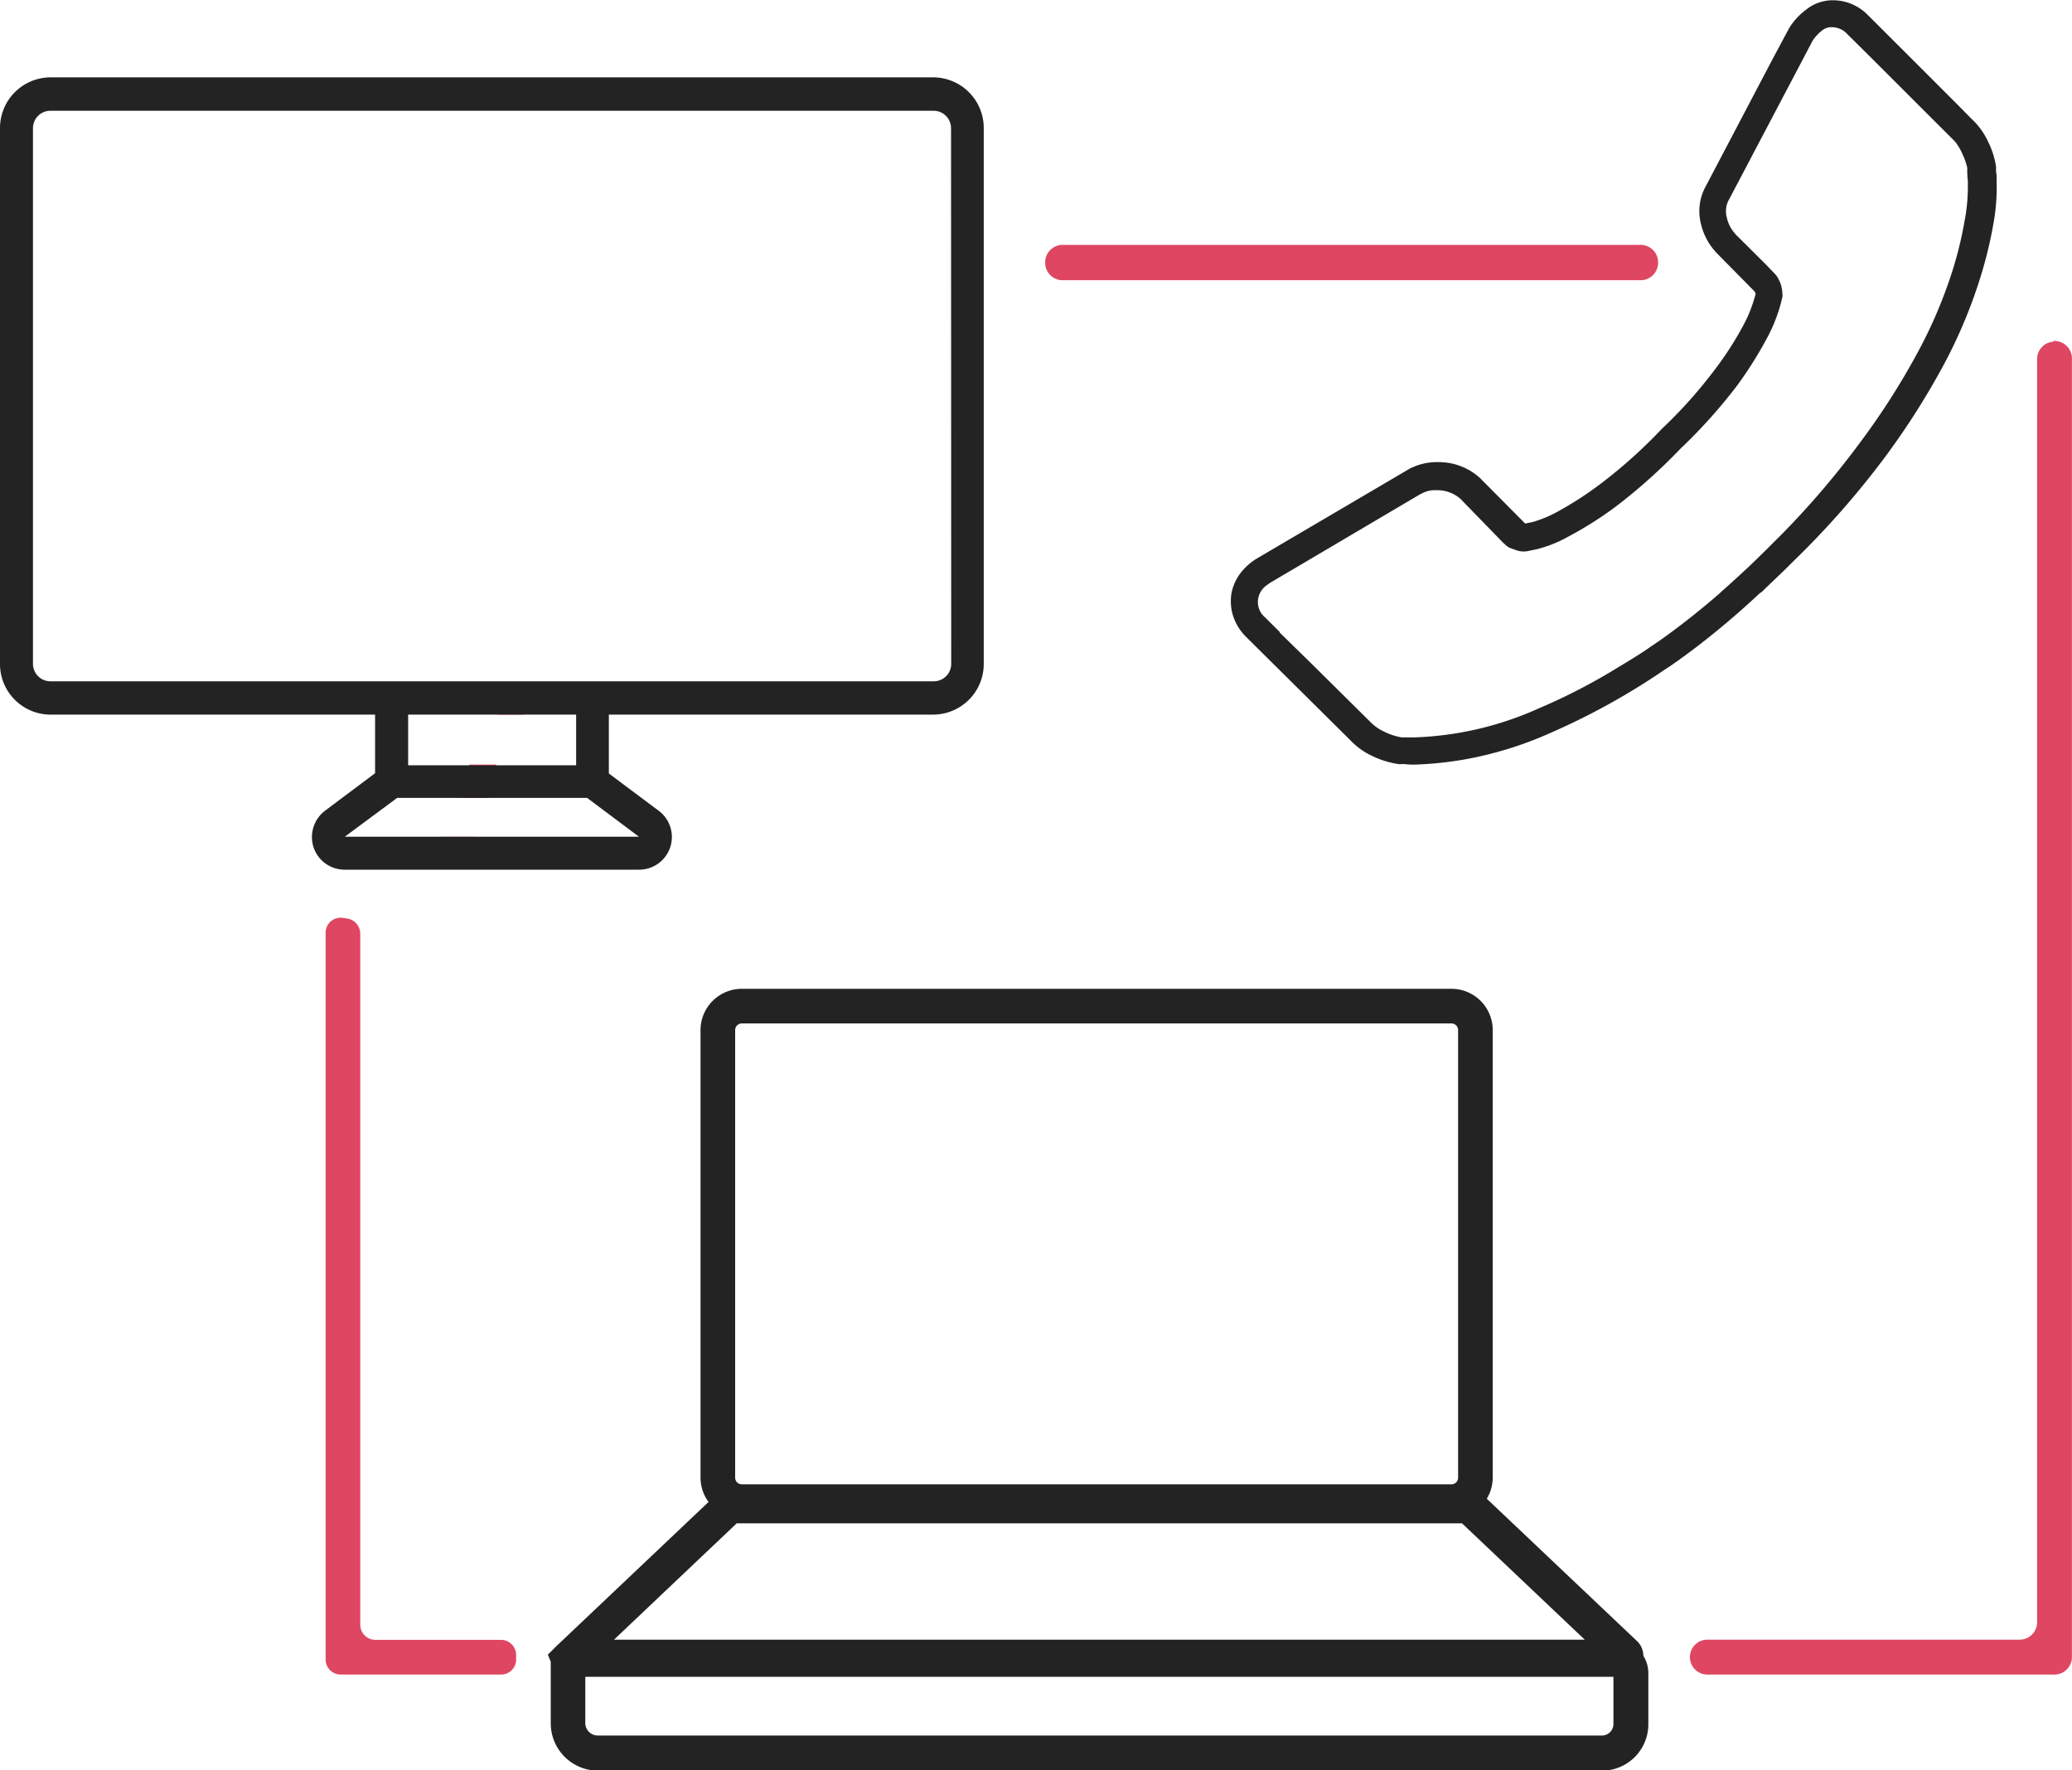 <svg id="Layer_2" data-name="Layer 2" xmlns="http://www.w3.org/2000/svg" viewBox="0 0 237.54 203"><defs><style>.cls-1{fill:#df4661;}.cls-2{fill:#232323;}</style></defs><path class="cls-1" d="M79.3,142.77l-.21.61a3.53,3.53,0,0,0-.15.46l-.19.65-3.37-1.72Z" transform="translate(-24.83 -46.82)"/><path class="cls-1" d="M82.28,135.06l-.06.25c-.44.92-.86,1.87-1.29,2.92v.08H77.25l.19-.49c.39-1,.79-1.93,1.19-2.89v-.44h3.09v.57Z" transform="translate(-24.83 -46.82)"/><path class="cls-1" d="M84.83,128.76h-3l.25-.47c.11-.23.24-.44.36-.66l.5-.83Z" transform="translate(-24.83 -46.82)"/><path class="cls-2" d="M131.86,55.69H30.61a5.81,5.81,0,0,0-5.78,5.83v61.42a5.8,5.8,0,0,0,5.78,5.82H67.83v6.72l-5.7,4.27a3.8,3.8,0,0,0-1.36,4.2,3.75,3.75,0,0,0,3.58,2.59H98.08a3.75,3.75,0,0,0,2.22-6.79l-5.67-4.24v-6.75h37.19a5.81,5.81,0,0,0,5.79-5.82V61.52A5.81,5.81,0,0,0,131.86,55.69ZM98.08,142.76H64.36l6-4.45H92.14Zm-7.2-14v5.81H71.62v-5.81Zm43-5.82a2,2,0,0,1-2,2H30.61a2,2,0,0,1-2-2V61.52a2,2,0,0,1,2-2H131.86a2,2,0,0,1,2,2Z" transform="translate(-24.83 -46.82)"/><path class="cls-2" d="M222.05,114.77h4.68c1-1,2.1-2,3.16-3.06l.49-.49a99.54,99.54,0,0,0,10.56-12,86.88,86.88,0,0,0,6.76-10.64,57.12,57.12,0,0,0,3.86-9,49,49,0,0,0,1.77-7,23.13,23.13,0,0,0,.37-4.78c0-.48,0-.88-.06-1.15a3.55,3.55,0,0,1,0-.55V66a9.58,9.58,0,0,0-.95-3,8.26,8.26,0,0,0-1.91-2.59l-1.51-1.54a16.63,16.63,0,0,0-6.76-2.3l6.12,6.11a4.85,4.85,0,0,1,.49.52v0l.09.09,0,.05.08.1c.09.14.18.27.25.39l.14.25c0,.06.06.11.08.16l.16.36a7.35,7.35,0,0,1,.38,1,4.43,4.43,0,0,1,.13.49l0,.2c0,.28,0,.69.07,1.32l0,.46a20.68,20.68,0,0,1-.37,4.09,45.38,45.38,0,0,1-1.65,6.49,53,53,0,0,1-3.65,8.44,82.83,82.83,0,0,1-6.5,10.25A98.31,98.31,0,0,1,228.17,109c-.93.94-1.85,1.84-2.76,2.71Q223.7,113.32,222.05,114.77Zm-55.92,2.45a5.93,5.93,0,0,0,1.55,2.62l2.62,2.6,9.33,9.25a8.17,8.17,0,0,0,2.51,1.81,10.37,10.37,0,0,0,3,.93.88.88,0,0,0,.32,0h0l.33,0a9.5,9.5,0,0,0,1.31.06,41.08,41.08,0,0,0,5.75-.61,42.28,42.28,0,0,0,9.68-3,79.2,79.2,0,0,0,12.74-7c.37-.26.75-.49,1.13-.75q2.2-1.52,4.53-3.39c1.9-1.52,3.85-3.21,5.83-5.07,1-1,2.1-2,3.16-3.06l.49-.49a99.54,99.54,0,0,0,10.56-12,86.88,86.88,0,0,0,6.76-10.64,57.12,57.12,0,0,0,3.86-9,49,49,0,0,0,1.77-7,23.13,23.13,0,0,0,.37-4.78c0-.48,0-.88-.06-1.15a3.55,3.55,0,0,1,0-.55V66a9.58,9.58,0,0,0-.95-3,8.26,8.26,0,0,0-1.91-2.59l-1.51-1.54-5.56-5.56-4.75-4.74a5.6,5.6,0,0,0-4-1.72,4.84,4.84,0,0,0-3,1,7.76,7.76,0,0,0-2,2.12l-.27.49L228,53.68l-7.6,14.47a5.88,5.88,0,0,0-.6,4.21,7.26,7.26,0,0,0,2,3.64L226,80.26l.1.25a16.09,16.09,0,0,1-1.4,3.6,38.37,38.37,0,0,1-3.21,5,53.92,53.92,0,0,1-6.17,6.91,57.25,57.25,0,0,1-7,6.28,40.07,40.07,0,0,1-5,3.23,13.69,13.69,0,0,1-2.83,1.16l-.81.16h0l-5.15-5.19a7,7,0,0,0-4.84-1.85,6.74,6.74,0,0,0-3,.63,1.37,1.37,0,0,0-.32.16l-16.65,9.79-.65.38a6.9,6.9,0,0,0-2,1.73A5.56,5.56,0,0,0,166,114.9v0A5.7,5.7,0,0,0,166.13,117.22Zm5.42,2.07-1.67-1.66a2.62,2.62,0,0,1-.45-.49,2.33,2.33,0,0,1,.63-3.22,5.14,5.14,0,0,1,.54-.37l3.24-1.91,13.89-8.2a.66.66,0,0,0,.24-.11,3.21,3.21,0,0,1,1.58-.3,4,4,0,0,1,2.72,1l5,5.14c.05,0,.1.1.16.14a2.25,2.25,0,0,0,.6.38h.05l.13.06.29.1a2.57,2.57,0,0,0,1.37.18l1.12-.23a14.71,14.71,0,0,0,3.62-1.44,42.59,42.59,0,0,0,5.48-3.47,63.44,63.44,0,0,0,7.38-6.61A60.69,60.69,0,0,0,224,91a45.46,45.46,0,0,0,3.43-5.46,18.2,18.2,0,0,0,1.74-4.68,1.24,1.24,0,0,0,0-.33,3.89,3.89,0,0,0-.21-1.17c0-.1-.07-.19-.11-.27a2,2,0,0,0-.1-.21,1.71,1.71,0,0,0-.14-.27,2.48,2.48,0,0,0-.19-.26c-.05-.07-.4-.43-.57-.6l-.49-.52-3.48-3.46c-.07-.07-.12-.14-.19-.22a4,4,0,0,1-.91-1.87,2.71,2.71,0,0,1,.28-2l8.68-16.49.91-1.73a5.1,5.1,0,0,1,1.1-1.17,1.68,1.68,0,0,1,1.12-.35,2.38,2.38,0,0,1,1.75.8L239,53.1l9.56,9.55a4.85,4.85,0,0,1,.49.52v0l.09.09,0,.05.08.1c.09.14.18.27.25.39l.14.25c0,.06.06.11.08.16l.16.36a7.35,7.35,0,0,1,.38,1,4.43,4.43,0,0,1,.13.49l0,.2c0,.28,0,.69.07,1.32l0,.46a20.68,20.68,0,0,1-.37,4.09,44.05,44.05,0,0,1-1.64,6.49,53.9,53.9,0,0,1-3.65,8.44,82.9,82.9,0,0,1-6.51,10.25A98.23,98.23,0,0,1,228.18,109c-.93.94-1.85,1.84-2.77,2.71q-1.69,1.6-3.35,3.07-3.28,2.85-6.37,5.07c-.72.53-1.46,1-2.18,1.51-1,.66-2,1.28-3,1.87a67.74,67.74,0,0,1-9.26,4.81A37.62,37.62,0,0,1,187,131.37c-.37,0-.71,0-1,0l-.49,0a7.25,7.25,0,0,1-2-.66,5.36,5.36,0,0,1-1.61-1.14l-6.37-6.31-4-3.92Z" transform="translate(-24.83 -46.82)"/><path class="cls-2" d="M213.23,236.68a2.35,2.35,0,0,0-.72-1.68l-17.23-16.33a4.72,4.72,0,0,0,.68-2.41V164.93a4.73,4.73,0,0,0-4.73-4.73H109.88a4.74,4.74,0,0,0-4.74,4.73v51.33a4.73,4.73,0,0,0,.92,2.78L88.64,235.55l-1,1,.33.81a2.29,2.29,0,0,0,0,.25v6.81a5.43,5.43,0,0,0,5.42,5.43H208.49a5.32,5.32,0,0,0,5.31-5.32v-5.83A3.76,3.76,0,0,0,213.23,236.68ZM109.11,216.26V164.93a.77.77,0,0,1,.77-.76h81.35a.76.76,0,0,1,.76.76v51.33a.76.76,0,0,1-.76.76H109.88A.77.77,0,0,1,109.11,216.26Zm83.33,5.23,14.07,13.34H95.22l14.07-13.34Zm16.05,24.33H93.35a1.43,1.43,0,0,1-1.42-1.43v-5.3H209.8v5.41A1.32,1.32,0,0,1,208.49,245.82Z" transform="translate(-24.83 -46.82)"/><path class="cls-1" d="M84,236.63v0a1.74,1.74,0,0,0-1.72-1.78H67.86a1.73,1.73,0,0,1-1.73-1.74V153.85a1.77,1.77,0,0,0-1.57-1.72l-.4-.06a1.72,1.72,0,0,0-2,1.7v83.32a1.73,1.73,0,0,0,1.73,1.74H82.29A1.73,1.73,0,0,0,84,237C84,236.89,84,236.76,84,236.63Z" transform="translate(-24.83 -46.82)"/><path class="cls-1" d="M260.23,86a2,2,0,0,0-1.86,2V232.83a2,2,0,0,1-2,2H220.6a2,2,0,0,0-2,2.36h0a2,2,0,0,0,2,1.64h39.76a2,2,0,0,0,2-2V87.92a2,2,0,0,0-2.13-2Z" transform="translate(-24.83 -46.82)"/><path class="cls-1" d="M214.91,77.1v0a2,2,0,0,0-2-2.2H146.65a2,2,0,0,0-2,2v.05a2,2,0,0,0,2,2H213A2,2,0,0,0,214.91,77.1Z" transform="translate(-24.83 -46.82)"/></svg>